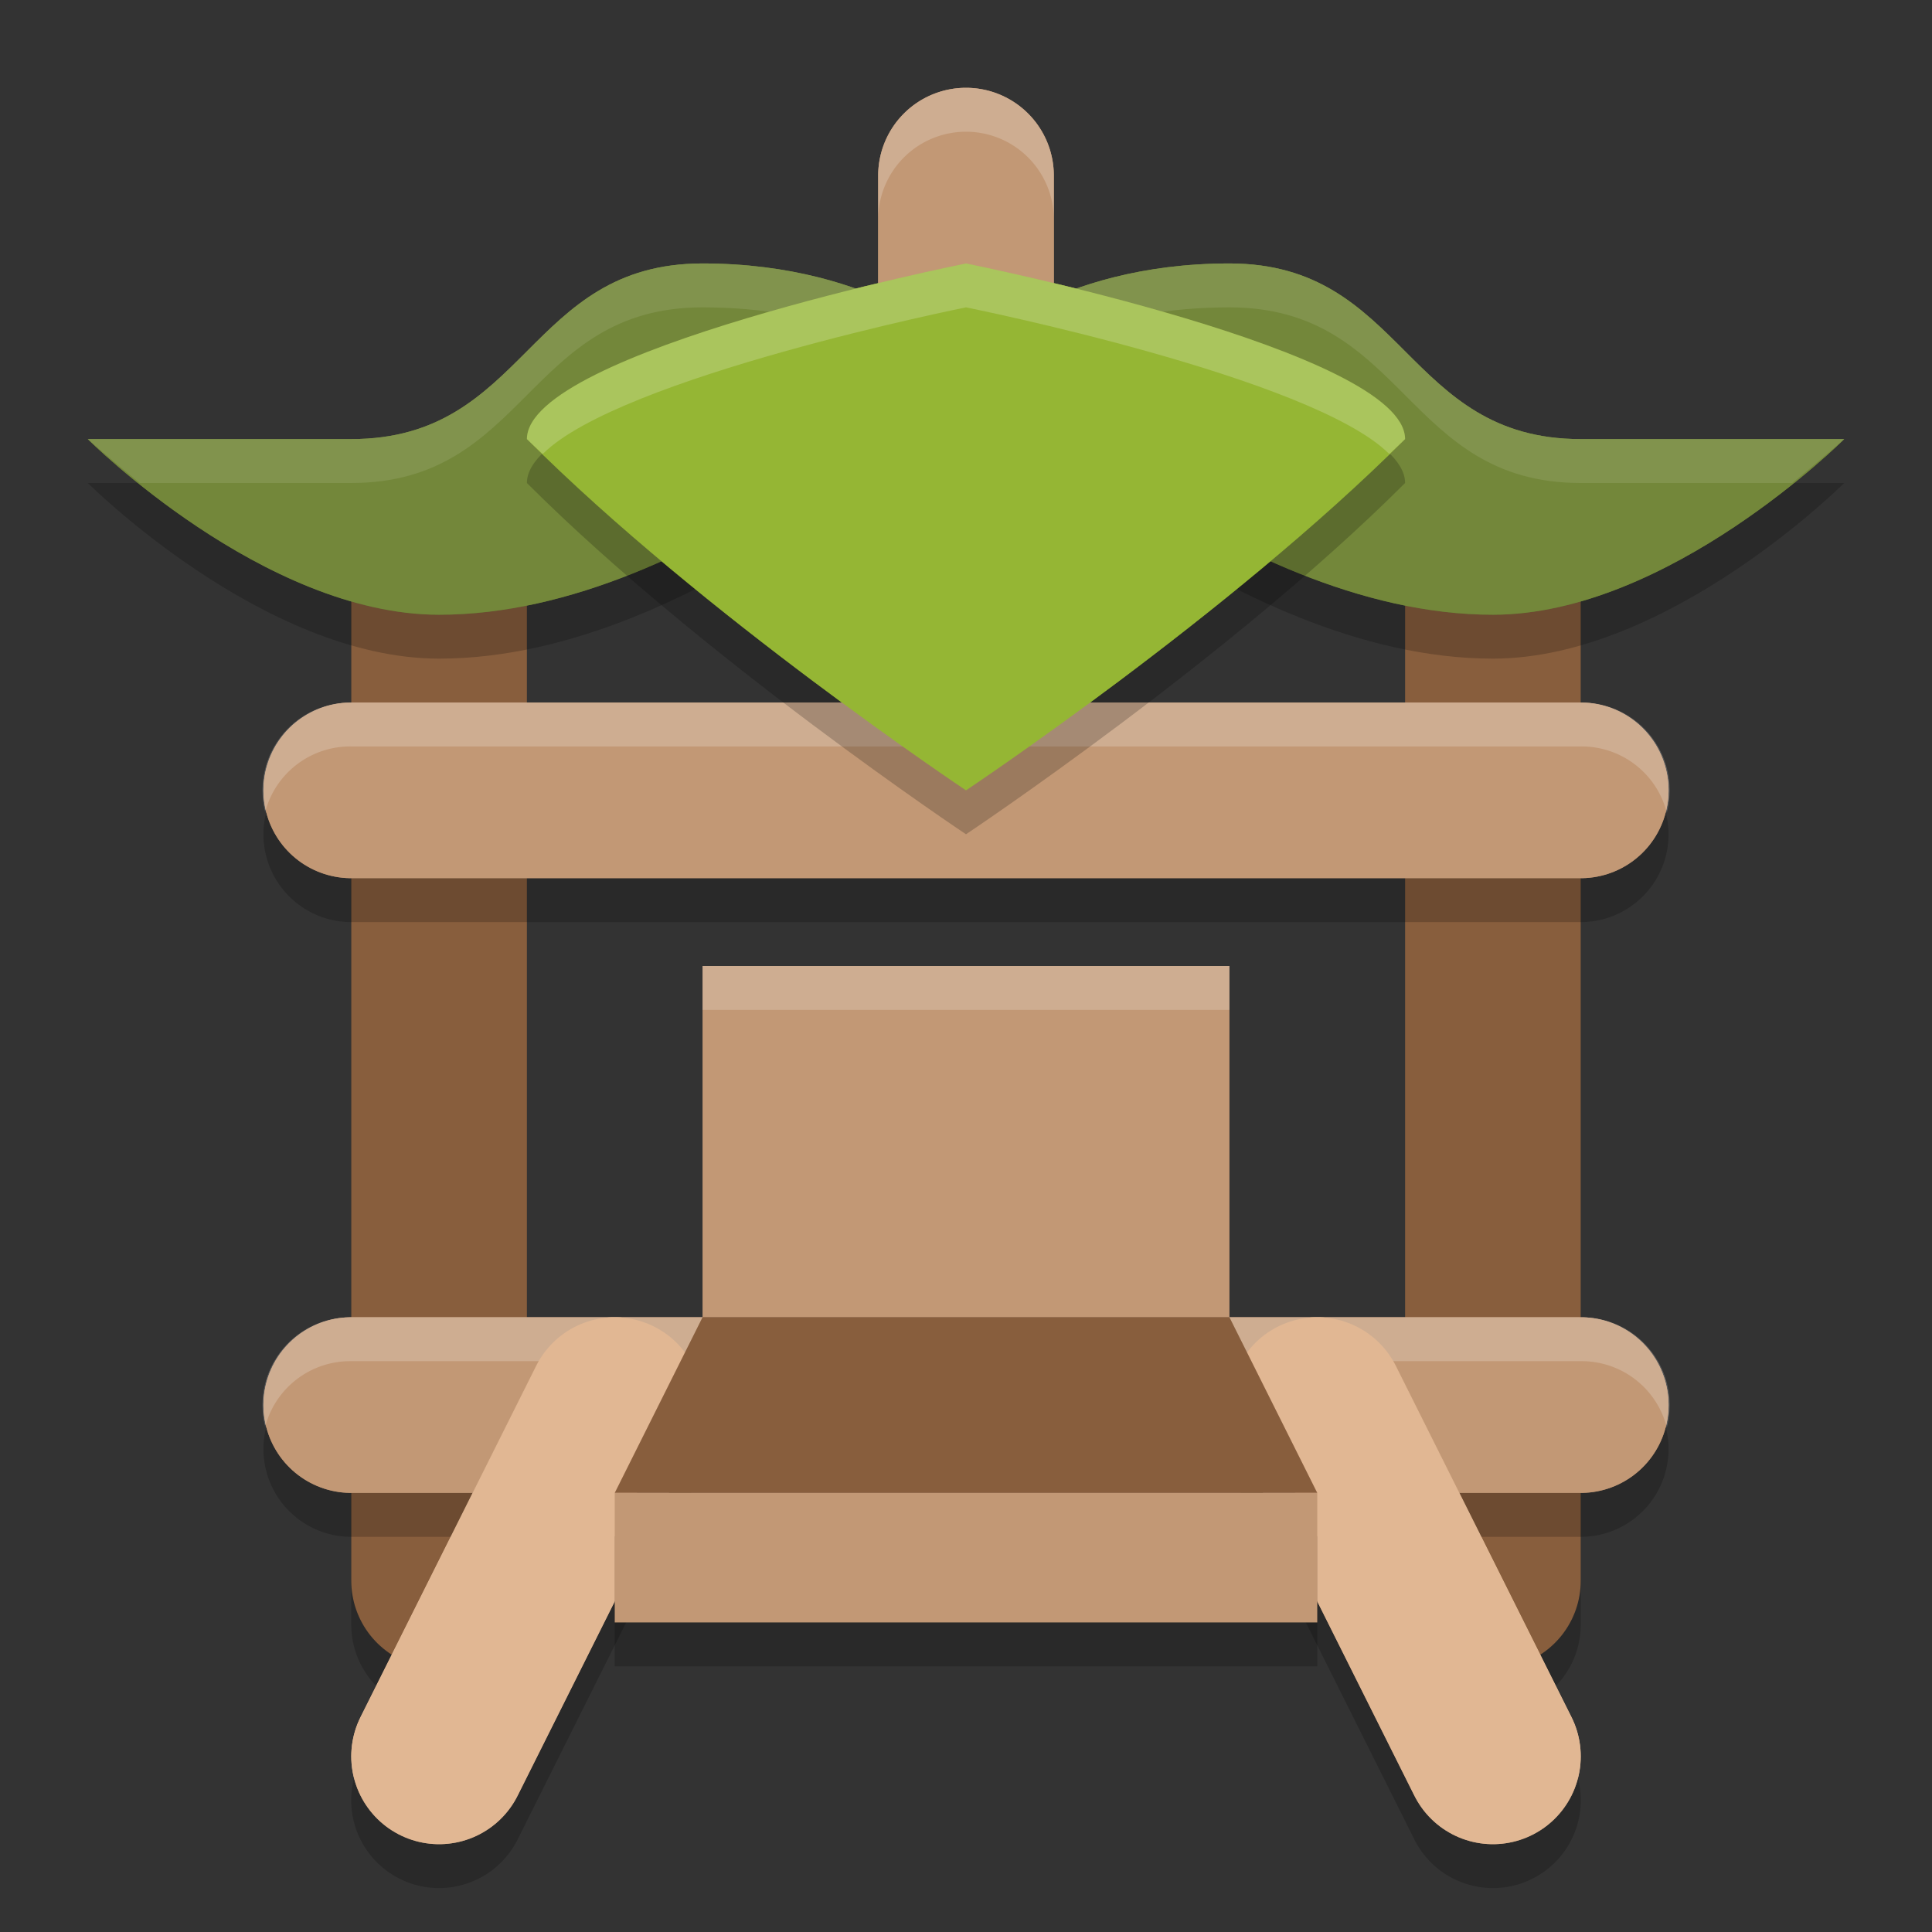 <svg width="22" height="22" version="1.1" xmlns="http://www.w3.org/2000/svg">
 <rect width="100%" height="100%" fill="#333333" stroke="none"/>
 <path d="m4.984 5.486a1 1 0 0 0-0.984 1.014v12a1 1 0 1 0 2 0v-12a1 1 0 0 0-1.016-1.014z" style="opacity:.2"/>
 <path d="m16.984 5.486a1 1 0 0 0-0.984 1.014v12a1 1 0 1 0 2 0v-12a1 1 0 0 0-1.016-1.014z" style="opacity:.2"/>
 <path d="m5 6v12" style="fill:none;stroke-linecap:round;stroke-linejoin:round;stroke-width:2;stroke:#885e3d"/>
 <path d="m17 6v12" style="fill:none;stroke-linecap:round;stroke-linejoin:round;stroke-width:2;stroke:#885e3d"/>
 <path d="m4 9h14" style="fill:none;stroke-linecap:round;stroke-linejoin:round;stroke-width:2;stroke:#c29875"/>
 <path d="m4 16h14" style="fill:none;stroke-linecap:round;stroke-linejoin:round;stroke-width:2;stroke:#c29875"/>
 <path d="m7 16-2 4" style="fill:none;stroke-linecap:round;stroke-width:2;stroke:#e1b793"/>
 <path d="m15 16 2 4" style="fill:none;stroke-linecap:round;stroke-width:2;stroke:#e1b793"/>
 <path d="m8 15-1 2h8l-1-2z" style="fill:#885e3d"/>
 <path d="m11 1a1 1 0 0 0-1 1v2h2v-2a1 1 0 0 0-1-1z" style="fill:#c29875"/>
 <path d="m11 4s1-1 3-1 2 2 4 2h3s-2 2-4 2c-3 0-6-3-6-3z" style="fill:#73873a"/>
 <path d="m11 4s-1-1-3-1-2 2-4 2h-3s2 2 4 2c3 0 6-3 6-3z" style="fill:#73873a"/>
 <path d="m11 3s5 1 5 2c-2 2-5 4-5 4s-3-2-5-4c0-1 5-2 5-2z" style="fill:#95b634"/>
 <path d="m4 8.5a1 1 0 1 0 0 2h14a1 1 0 1 0 0-2z" style="opacity:.2"/>
 <path d="m4 9h14" style="fill:none;stroke-linecap:round;stroke-linejoin:round;stroke-width:2;stroke:#c29875"/>
 <path d="M 4 8 A 1 1 0 0 0 3.02 9.246 A 1 1 0 0 1 4 8.5 L 18 8.5 A 1 1 0 0 1 18.98 9.254 A 1 1 0 0 0 18 8 L 4 8 z " style="fill:#ffffff;opacity:.2"/>
 <path d="m4 15.5a1 1 0 1 0 0 2h14a1 1 0 1 0 0-2z" style="opacity:.2"/>
 <path d="m4 16h14" style="fill:none;stroke-linecap:round;stroke-linejoin:round;stroke-width:2;stroke:#c29875"/>
 <path d="m4 15a1 1 0 0 0-0.98 1.246 1 1 0 0 1 0.98-0.746h14a1 1 0 0 1 0.98 0.754 1 1 0 0 0-0.98-1.254h-14z" style="fill:#ffffff;opacity:.2"/>
 <path d="m6.955 15.488a1 1 0 0 0-0.85 0.564l-2 4a1 1 0 1 0 1.789 0.895l2-4a1 1 0 0 0-0.939-1.459z" style="opacity:.2"/>
 <path d="m7 16-2 4" style="fill:none;stroke-linecap:round;stroke-width:2;stroke:#e1b793"/>
 <path d="m15.016 15.488a1 1 0 0 0-0.91 1.459l2 4a1 1 0 1 0 1.789-0.895l-2-4a1 1 0 0 0-0.879-0.564z" style="opacity:.2"/>
 <path d="m15 16 2 4" style="fill:none;stroke-linecap:round;stroke-width:2;stroke:#e1b793"/>
 <path d="m11 1a1 1 0 0 0-1 1v2h2v-2a1 1 0 0 0-1-1z" style="fill:#c29875"/>
 <path d="m11 1a1 1 0 0 0-1 1v0.5a1 1 0 0 1 1-1 1 1 0 0 1 1 1v-0.5a1 1 0 0 0-1-1z" style="fill:#ffffff;opacity:.2"/>
 <path d="m11 4.5s1-1 3-1 2 2 4 2h3s-2 2-4 2c-3 0-6-3-6-3z" style="opacity:.2"/>
 <path d="m11 4s1-1 3-1 2 2 4 2h3s-2 2-4 2c-3 0-6-3-6-3z" style="fill:#73873a"/>
 <path d="m14 3c-2 0-3 1-3 1s0.182 0.164 0.301 0.273c0.42-0.294 1.3-0.773 2.699-0.773 2 0 2 2 4 2h2.408c0.341-0.276 0.592-0.5 0.592-0.5h-3c-2 0-2-2-4-2z" style="fill:#ffffff;opacity:.1"/>
 <path d="m11 4.5s-1-1-3-1-2 2-4 2h-3s2 2 4 2c3 0 6-3 6-3z" style="opacity:.2"/>
 <path d="m11 4s-1-1-3-1-2 2-4 2h-3s2 2 4 2c3 0 6-3 6-3z" style="fill:#73873a"/>
 <path d="m8 3c-2 0-2 2-4 2h-3s0.251 0.224 0.592 0.5h2.408c2 0 2-2 4-2 1.399 0 2.279 0.479 2.699 0.773 0.118-0.109 0.301-0.273 0.301-0.273s-1-1-3-1z" style="fill:#ffffff;opacity:.1"/>
 <path d="m11 3.5s5 1 5 2c-2 2-5 4-5 4s-3-2-5-4c0-1 5-2 5-2z" style="opacity:.2"/>
 <path d="m11 3s5 1 5 2c-2 2-5 4-5 4s-3-2-5-4c0-1 5-2 5-2z" style="fill:#95b634"/>
 <path d="m8 11.5v4l-1 2v1.475h8v-1.475l-1-2v-4h-6z" style="opacity:.2"/>
 <rect x="8" y="11" width="6" height="4" style="fill:#c29875"/>
 <path d="m8 15-1 2h8l-1-2z" style="fill:#885e3d"/>
 <rect x="7" y="17" width="8" height="1.475" style="fill:#c29875"/>
 <path d="m8 11v0.5h6v-0.5h-6z" style="fill:#ffffff;opacity:.2"/>
 <path d="M 11 3 C 11 3 6 4 6 5 C 6.057 5.057 6.121 5.113 6.18 5.17 C 7.056 4.292 11 3.5 11 3.5 C 11 3.5 14.944 4.292 15.82 5.17 C 15.879 5.113 15.943 5.057 16 5 C 16 4 11 3 11 3 z " style="fill:#ffffff;opacity:.2"/>
</svg>
